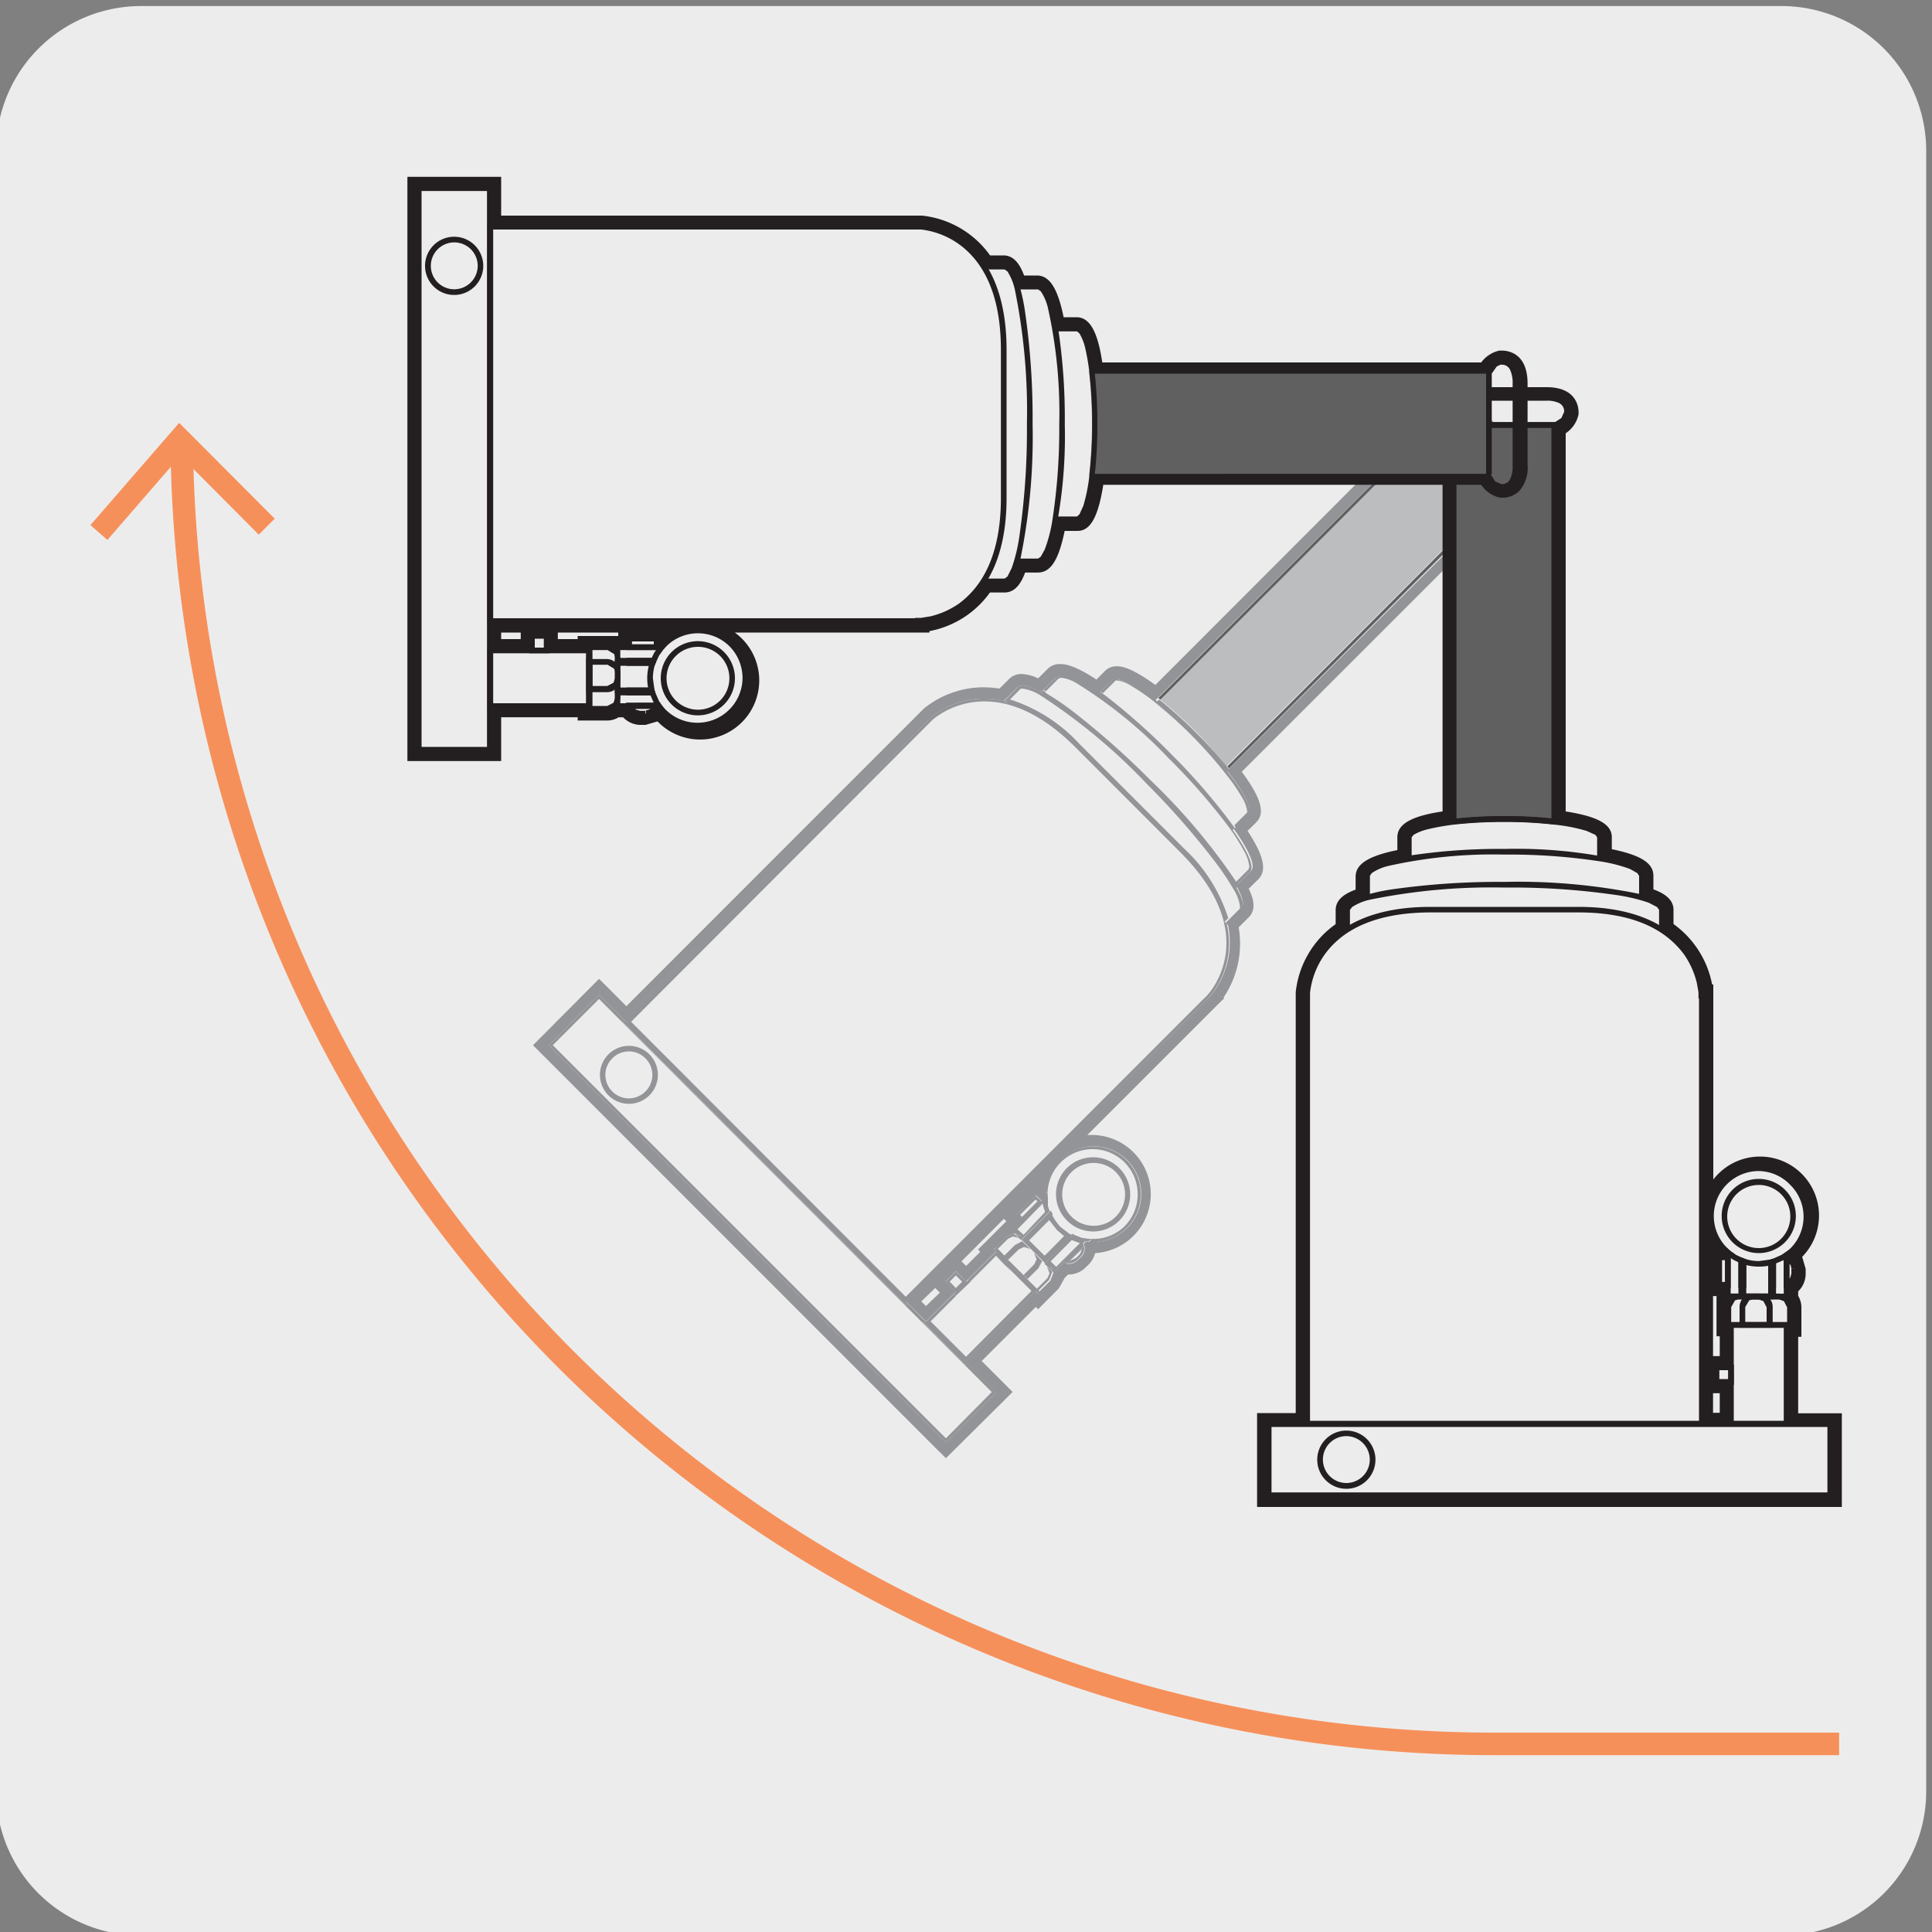 <svg xmlns="http://www.w3.org/2000/svg" viewBox="0 0 150 150"><rect x="0" y="0" width="150" height="150" fill="#808080" stroke="none"/><defs><style>.cls-1{fill:#edecec;}.cls-2{fill:#bbbdbf;}.cls-3{fill:#606060;}.cls-4{fill:#929497;}.cls-5{fill:#231f20;}.cls-6{fill:#f6905a;}</style></defs><g id="Capa_2" data-name="Capa 2"><path class="cls-1" d="M11,.47H138.26a11.24,11.24,0,0,1,11.29,11.21v127.4a11.19,11.19,0,0,1-11.19,11.19H10.89A11.19,11.19,0,0,1-.3,139.08h0V11.71A11.25,11.25,0,0,1,11,.47Z"/></g><g id="Capa_3" data-name="Capa 3"><path class="cls-2" d="M111.55,32.88,90.1,54.33a34.36,34.36,0,0,1,2.75,2.48l.41.42.2.21.07.06.09.11,0,0c.6.64,1.15,1.26,1.62,1.85l21.44-21.45-3.31-3.32Z"/><path class="cls-3" d="M111.68,32.38l0,0,2.12,2.12Zm-.29.34L89.93,54.19l.17.13,21.45-21.44-.16-.16m2,2,3.32,3.32L95.29,59.5c-.47-.58-1-1.2-1.61-1.84.65.7,1.25,1.38,1.75,2l21.46-21.46ZM90,54.83c.79.65,1.64,1.43,2.51,2.29A34.32,34.32,0,0,1,95.1,60l.06.07L95.1,60a34.32,34.32,0,0,0-2.56-2.85c-.87-.86-1.72-1.64-2.51-2.29m3.23,2.4.2.21-.2-.21m.27.27.09.11-.09-.11"/><path class="cls-4" d="M112.27,30.89l-.68.31s-.54.86,0,1.37l-.16.15.16.16,1.87,1.86,3.47,3.47.15-.15,0,.06h0l.15-.15-.15.15h0l.54.2a1.76,1.76,0,0,0,.83-.27c.62-.64.16-1.38-.44-2l-4.46-4.48a2,2,0,0,0-1.29-.72m-.51.45.51-.23h0a1.89,1.89,0,0,1,1.12.65l4.46,4.49h0a1.83,1.83,0,0,1,.67,1.13l-.22.5-.68.22h0l-.38-.15-3.42-3.42-2.13-2.12,0,0-.13-.36.11-.48.08-.16Z"/><path class="cls-4" d="M46.51,77.24l-3.9,3.91L73.44,112l3.91-3.9-2.25-2.25L75,106l-3.36-3.36.13-.13-1.29-1.3-.13.13-22-22,.13-.13Zm26.93,34.43L42.92,81.15l3.59-3.59L77,108.08Z"/><path class="cls-4" d="M76.41,54.24a6.52,6.52,0,0,0-4.11,1.44L48.63,79.36l-.15-.16-.13.13,22,22,.13-.13-.16-.15L93.81,77.51l-.16-.16.16.16h0a6.5,6.5,0,0,0,1.43-5.8h0l-.16-.15.28-.28a12.51,12.51,0,0,0-3.45-5.42l-8.11-8.11a12.47,12.47,0,0,0-5.4-3.45l-.27.28h0L78,54.41h0a7.27,7.27,0,0,0-1.55-.17m-4,1.6a6.37,6.37,0,0,1,4-1.38c1.86,0,4.27.78,7.07,3.58l8.11,8.12c2.8,2.8,3.59,5.21,3.59,7.07a6.39,6.39,0,0,1-.77,3,6.22,6.22,0,0,1-.53.82l-.17.2-.06.07-.16.15h0L70.32,100.68,49,79.33Z"/><path class="cls-4" d="M86.72,52.61l-.28.09-1,1,.18.13,1-1,.12,0h0a2.78,2.78,0,0,1,1.11.43,16.8,16.8,0,0,1,1.8,1.25l.39.32a33.29,33.29,0,0,1,2.5,2.29A34.57,34.57,0,0,1,95.1,60l.05.07a13.47,13.47,0,0,1,1.23,1.76,2.86,2.86,0,0,1,.45,1.13l0,.12-1,1,.13.18,1-1c.36-.36-.34-1.69-1.68-3.38l.16-.15c-.51-.64-1.1-1.32-1.76-2l0,0-.09-.1-.06-.07-.21-.21-.42-.42a34.77,34.77,0,0,0-2.74-2.49l-.17-.13-.15.15a7.19,7.19,0,0,0-3.06-1.73"/><path class="cls-4" d="M82.36,52.44l-.35.12-1,1,.19.11,1-1,.19-.05h0a3,3,0,0,1,1.22.44,36,36,0,0,1,7.14,5.83,48.28,48.28,0,0,1,4.54,5.17,15.75,15.75,0,0,1,1.29,2A3.13,3.13,0,0,1,97,67.3l-.06.19-1,1,.11.19,1-1c.37-.37-.17-1.59-1.34-3.24l.15-.15-.13-.19A47.71,47.71,0,0,0,91,58.62,49.5,49.5,0,0,0,85.82,54l-.23-.16-.18-.13-.16.16a6.7,6.7,0,0,0-2.89-1.46"/><path class="cls-4" d="M79.38,53.2l-.33.11L78,54.41l.15.16.28-.28.82-.82.18,0h0a3.49,3.49,0,0,1,1.35.52,45.36,45.36,0,0,1,8.18,6.79,61,61,0,0,1,5.28,6,20.06,20.06,0,0,1,1.51,2.23,3.3,3.3,0,0,1,.52,1.36l0,.17-.83.83-.28.28.16.15,1.1-1.11c.25-.24.08-.87-.42-1.77l.16-.15-.11-.2a47.71,47.71,0,0,0-6.73-8,62.1,62.1,0,0,0-6-5.32,22,22,0,0,0-2.06-1.41L81,53.58l-.16.16a3.48,3.48,0,0,0-1.45-.54m-1.27,1.37"/><path class="cls-4" d="M84.84,89.85h0a2.87,2.87,0,0,0-2,4.91,2.86,2.86,0,0,0,4.07,0,2.88,2.88,0,0,0-2-4.91m0,5.32a2.44,2.44,0,1,1,1.73-.72,2.41,2.41,0,0,1-1.73.72"/><path class="cls-4" d="M84.85,89a3.72,3.72,0,0,0-3.72,3.71l.2-.19,0,.47v-.27a3.49,3.49,0,1,1,7,0,3.51,3.51,0,0,1-1,2.47,3.47,3.47,0,0,1-2.46,1l-.54,0,.39.06-.19.18.34,0a3.72,3.72,0,0,0,2.62-6.34A3.72,3.72,0,0,0,84.85,89m-.58,7.16h0"/><path class="cls-4" d="M78.69,95.78l-.55.24-1,1h0l.16-.15.13.13.83-.82.39-.19h0l.34.11.11.07,0,0h0l.17.17-.59-.59h-.07m-1.35,1.71h0l1.26,1.26L78,98.11Zm3.57.43h0l.15.16-.15-.15Zm.46.47h0l.2.49-.17.39-.83.83.13.13-.16.16,0,0,1-1,.24-.62Zm-1.9,1.23h0l.61.61Z"/><path class="cls-4" d="M79.35,96.37h0l-.56.3c-.35.36-.65.66-.83.83l.31.31L79.1,97l.39-.18.35.1L80,97l0,0h0l.28.28h0l.2.49-.18.39-.83.83.31.31.83-.82.3-.57-1.44-1.44ZM78,98.11l.64.64.87.87Z"/><polygon class="cls-4" points="80.4 92.82 78.89 94.32 79.21 94.64 79.37 94.49 79.2 94.32 80.4 93.13 80.56 93.29 80.72 93.14 80.4 92.82"/><polygon class="cls-4" points="81.64 94.11 81.64 94.11 81.67 94.19 81.71 94.28 81.64 94.11"/><path class="cls-4" d="M83.08,95.74h0l.07,0,.08,0h0Zm-.46.23-1.19,1.19h0L82.62,96"/><path class="cls-4" d="M84.17,96.77l-1.32,1.32H83a1.09,1.09,0,0,0,.64-.26l.29-.3a1,1,0,0,0,.26-.77m-1.11,1.11L84,97l-.1.26-.07.12,0,0h0l-.28.28h0l-.4.2"/><path class="cls-4" d="M77.34,96.87l-.16.16.16.15-2.18,2.17.16.16-.95.95-.16.16-.15-.16-2.17,2.16-.15-.15-.13.12L75,106l.12-.13-.15-.16,5.44-5.44.15.16.16-.16-.13-.13-.79-.79L79.47,99l-1.2-1.19L78,97.5l-.49-.5Zm0,.62h0l.62.62,1.51,1.51.61.61L75,105.34l-2.75-2.75Zm-3,2.33-.18.18Z"/><path class="cls-4" d="M74.21,98.71l-.8.8.8.79-.16.16.16.15.15-.15,1-.95-.16-.16-.16.16Zm0,1.29-.48-.49.48-.49.49.49-.31.31Z"/><path class="cls-4" d="M81.32,92.53l-.19.19V93l-.27.27-.15-.15-.16.15-1.19,1.2-.16.15.16.16-.64.64.6.6-.57-.26.59.59.12.11-.19-.18,2-2-.08,0,.08,0,.09-.09-.13-.12.13.12.17-.17,0,.12h0l0,.07,0-.07-.17-.51L81.36,93Zm-1.85,3.34L79,95.44l1.95-2,.05.23.14.43Z"/><path class="cls-4" d="M83.15,95.78l.08,0h0Zm.08,0h0l.09.06L81.1,98.11l-.19-.18.15.15.31.31.42.41-.27-.56.43.43.67-.67.23.09,1.31-1.32-.08-.23.15-.15-.15-.16.15.16,0-.22,0,.22.28,0,.18-.18-.38-.06h0L84,96.11l-.71-.28h0M82,98.36l-.43-.43,1.64-1.65.63.24Z"/><path class="cls-4" d="M81.58,94l-.17.17-.09.09.12-.06-.12.06-2,2,.19.19,1.44,1.43h0l.19.19,2.23-2.23-.1-.06-.1.19L83,95.89l0,0-.16-.15.16.15,0,0,0,0,0,0,.08-.15-.08.15.13.13.1-.19-.08,0-.07,0h0l-.71-.54a3.89,3.89,0,0,1-.66-.92l0-.09,0-.07Zm-.48,3.49L79.9,96.3l1.56-1.57.61.78.55.46-1.19,1.2Z"/><path class="cls-4" d="M48.82,81.2h0a2.25,2.25,0,1,0,1.6.66,2.25,2.25,0,0,0-1.6-.66m0,4.08A1.84,1.84,0,0,1,47,83.46a1.81,1.81,0,0,1,.54-1.29,1.8,1.8,0,0,1,2.57,0,1.81,1.81,0,0,1,.54,1.29,1.84,1.84,0,0,1-1.83,1.82"/><path class="cls-4" d="M112.27,30a1.81,1.81,0,0,0-1.3.56l-.07.07-.05.09a2.38,2.38,0,0,0-.35,1.64L89.7,53.18c-2-1.45-2.71-1.45-3-1.45a1.24,1.24,0,0,0-.9.35l-.67.68c-1.83-1.2-2.54-1.2-2.79-1.2a1.33,1.33,0,0,0-1,.37l-.74.74a3.17,3.17,0,0,0-1.28-.34,1.34,1.34,0,0,0-.95.36l-.77.77a8.89,8.89,0,0,0-1.25-.1A7.43,7.43,0,0,0,71.74,55l0,0,0,0L48.63,78.12l-1.49-1.5L46.51,76l-.61.61L42,80.53l-.62.62.62.62L72.82,112.6l.62.61.62-.61L78,108.69l.62-.62-.62-.62-1.78-1.78,4.2-4.2.18.18.61-.62,1-1,.46-.83.26-.25H83a1.84,1.84,0,0,0,1.24-.5l.32-.31a2.08,2.08,0,0,0,.47-.85,4.59,4.59,0,0,0-.15-9.17l-.46,0,10-10,.62-.61L95,77.44A7.47,7.47,0,0,0,96.17,72l.78-.78c.59-.58.39-1.43,0-2.22l.74-.73c.69-.69.44-1.83-.83-3.76l.68-.67c.71-.71.37-1.9-1.13-3.92L117.2,39.14l.43,0a2.69,2.69,0,0,0,1.31-.4l.08-.06.07-.07a1.83,1.83,0,0,0,.54-1.31,2.75,2.75,0,0,0-1-1.89L114.18,31a2.78,2.78,0,0,0-1.91-1m-.87,2.7.15-.16c-.5-.5,0-1.36,0-1.36l.68-.31a2,2,0,0,1,1.29.72L118,36.09c.6.58,1.06,1.32.44,2a1.76,1.76,0,0,1-.83.27l-.54-.21,0,0-.15.16L95.43,59.68l-.16.15c1.34,1.69,2,3,1.68,3.38l-1,1-.15.15c1.17,1.65,1.71,2.87,1.34,3.24l-1,1-.16.16c.5.9.67,1.53.42,1.77l-1.1,1.11h0a6.51,6.51,0,0,1-1.42,5.8h0L70.29,101l.16.16,1.29,1.29.15.15,2.16-2.16.16-.15-.8-.8.8-.8.8.8.15-.16,2.17-2.17L77.18,97l0,0,1-1,.55-.24h.07l.57.26-.6-.6.64-.64-.15-.16-.33-.32,1.51-1.5.32.32.15.15.27-.27v-.3a3.7,3.7,0,0,1,1.09-2.62,3.71,3.71,0,0,1,5.25,5.25,3.68,3.68,0,0,1-2.62,1.09l-.34,0-.27,0-.16.15.09.23a1,1,0,0,1-.26.77l-.3.29a1,1,0,0,1-.64.27h-.12L82.62,98l-.66.66-.44-.42.27.57-.24.62-1,1,0,0-.16-.16-5.45,5.44.16.16,2.24,2.24L73.44,112,42.61,81.15l3.9-3.91,2,2,.15.16L72.31,55.68a6.49,6.49,0,0,1,4.1-1.44,7.11,7.11,0,0,1,1.54.17h0l1.09-1.1.33-.11a3.48,3.48,0,0,1,1.45.54l.16-.16,1-1,.35-.11a6.7,6.7,0,0,1,2.89,1.46l.16-.16,1-1,.27-.09a7.18,7.18,0,0,1,3,1.73l.16-.15ZM80.87,93.29h0l-.15-.15.15.15.16-.15Zm-5.86,5-.18-.18-.18-.18,3.29-3.3.19.19,0,0-.58.58h0l-1,1-.62.61.18.18Zm-3.12,3.11-.36-.36L72.61,100l.18.18.18.18Zm8.68-1h0l.15-.15Z"/><path class="cls-3" d="M120.67,33V63.78a34.28,34.28,0,0,0-3.86-.21,34.92,34.92,0,0,0-3.91.22V33Z"/><path class="cls-5" d="M120.67,33h-.22V63.78h.22l0-.22a34.68,34.68,0,0,0-3.88-.2,35.32,35.32,0,0,0-3.93.21l0,.22h.22V33.21h7.55V33h0v-.22h-8V64l.24,0a34.71,34.71,0,0,1,3.89-.21,33.59,33.59,0,0,1,3.83.21l.25,0V32.77h-.22Z"/><path class="cls-5" d="M120.74,33v.22a1.07,1.07,0,0,0,.91-.62l.22-.56V32a1.18,1.18,0,0,0-.63-1.05,2.6,2.6,0,0,0-1.21-.24H120v0l-6.33,0a2.81,2.81,0,0,0-1.26.25,1.14,1.14,0,0,0-.64,1.08v0l.22.56a1.09,1.09,0,0,0,.93.61h7.85v-.44H112.9l-.55-.39-.14-.3,0-.1v0L112,32h.22a.72.72,0,0,1,.41-.7,2.5,2.5,0,0,1,1-.19l6.33,0h.08a2.16,2.16,0,0,1,1,.18.71.71,0,0,1,.4.68h.22l-.22,0v0l-.21.48-.49.32Z"/><polygon class="cls-5" points="142.1 116.09 142.1 115.87 98.72 115.87 98.72 110.79 141.88 110.79 141.88 116.09 142.1 116.09 142.1 115.87 142.1 116.09 142.32 116.09 142.32 110.35 98.29 110.35 98.29 116.31 142.32 116.31 142.32 116.09 142.1 116.09"/><path class="cls-5" d="M132.13,77.31h-.22v33h-30.2V77.09h0a6.3,6.3,0,0,1,1.58-3.53c1.27-1.42,3.56-2.71,7.77-2.72h11.48c4.74,0,7,1.64,8.2,3.25a6.54,6.54,0,0,1,1,2.22l.13.73v.48h.23v-.22h0v-.22h0v.22h.22a6.45,6.45,0,0,0-1.24-3.46c-1.24-1.73-3.73-3.44-8.56-3.43H111.06c-4.29,0-6.73,1.34-8.09,2.86a6.76,6.76,0,0,0-1.7,3.78v33.69h31.08V77.09h-.22Z"/><path class="cls-5" d="M124.46,66.67V65l-.35-.55a4.37,4.37,0,0,0-1.32-.51,18.81,18.81,0,0,0-2.1-.36,34.68,34.68,0,0,0-3.88-.2,35.65,35.65,0,0,0-3.94.21,12.83,12.83,0,0,0-2.59.51l-.77.36-.35.54v1.69h.44V65l.16-.19a4.16,4.16,0,0,1,1.15-.44,17.49,17.49,0,0,1,2-.35,34.74,34.74,0,0,1,3.89-.2,33.75,33.75,0,0,1,3.83.2,13.41,13.41,0,0,1,2.55.49l.67.3L124,65v1.69Z"/><path class="cls-5" d="M106.36,69.69V68l.14-.21a3.84,3.84,0,0,1,1.25-.55,37.26,37.26,0,0,1,9.06-.89,46.5,46.5,0,0,1,7.51.54,12,12,0,0,1,2.24.58l.56.32.14.21v1.65h.44V68l-.29-.54a4.06,4.06,0,0,0-1.41-.64,37.51,37.51,0,0,0-9.19-.91,46.44,46.44,0,0,0-7.58.55,11.81,11.81,0,0,0-2.33.61l-.68.39-.3.54v1.68Z"/><path class="cls-5" d="M104.81,72.19V70.64l.17-.22a4.19,4.19,0,0,1,1.44-.58,47,47,0,0,1,10.39-.93,56.38,56.38,0,0,1,8.61.57,14.07,14.07,0,0,1,2.57.6l.66.34.16.22V72.2h.44V70.64l-.33-.57a5,5,0,0,0-1.6-.66,47.17,47.17,0,0,0-10.51-.94,58.78,58.78,0,0,0-8.67.57,14.54,14.54,0,0,0-2.66.63l-.77.4-.34.57v1.55Z"/><path class="cls-5" d="M139.22,94.41H139A2.45,2.45,0,1,1,136.56,92,2.45,2.45,0,0,1,139,94.41h.43a2.88,2.88,0,1,0-2.87,2.88,2.88,2.88,0,0,0,2.87-2.88Z"/><polyline class="cls-5" points="137.61 97.74 137.43 97.8 137.55 98.22 137.73 98.17"/><path class="cls-5" d="M134.29,97.07a3.49,3.49,0,0,1,2.26-6.15A3.44,3.44,0,0,1,139,92a3.47,3.47,0,0,1-.44,5.3l.26.36A3.92,3.92,0,1,0,134,97.4Z"/><polyline class="cls-5" points="135.44 97.72 135.26 97.66 135.12 98.07 135.29 98.13"/><path class="cls-5" d="M139,102.87h.22v-1.39a1,1,0,0,0-.55-.91l-.52-.14H135l-.51.14a1,1,0,0,0-.55.91v1.61h5.25v-.22H139v-.22h-4.81v.22h.22v-1.39l.3-.52.24-.07.08,0h0v0h3.1v0h0l.37.13.25.48v1.39H139v0Z"/><path class="cls-5" d="M137.41,102.87h.22v-1.39a1,1,0,0,0-.55-.91l-.52-.14h-.43l-.52.14a1,1,0,0,0-.55.91v1.61h2.57v-.22h-.22v-.22h-2.13v.22h.22v-1.39l.31-.52.24-.07.08,0h0v0h.41v0h0l.37.13.25.48v1.39h.22v0Z"/><polygon class="cls-5" points="134.15 97.62 133.93 97.62 133.93 99.75 134.15 99.75 134.15 99.53 133.48 99.53 133.48 99.75 133.7 99.75 133.7 97.62 133.48 97.62 133.48 97.84 133.66 97.84 134.15 97.84 134.15 97.62 133.93 97.62 134.15 97.62 134.15 97.4 133.48 97.4 133.26 97.4 133.26 99.97 133.48 99.97 133.66 99.97 134.15 99.97 134.37 99.97 134.37 97.4 134.15 97.4 134.15 97.62"/><polygon class="cls-5" points="135.19 97.87 135.11 98.07 135.15 98.08 135.15 99.75 135.36 99.75 135.36 99.53 135.19 99.53 135.19 99.75 135.41 99.75 135.41 97.87 135.19 97.87 135.11 98.07 135.19 97.87 134.97 97.87 134.97 99.97 135.36 99.97 135.58 99.97 135.58 97.78 135.27 97.66 134.97 97.55 134.97 97.87 135.19 97.87"/><polygon class="cls-5" points="137.67 97.95 137.45 97.95 137.45 99.75 137.67 99.75 137.67 99.53 137.49 99.53 137.49 99.75 137.71 99.75 137.71 98.17 137.73 98.17 137.67 97.95 137.45 97.95 137.67 97.95 137.61 97.74 137.43 97.8 137.28 97.84 137.28 99.97 137.67 99.97 137.89 99.97 137.89 97.67 137.61 97.74 137.67 97.95"/><path class="cls-5" d="M139.3,98.48h-.22v.41h0l-.09.32-.33.29.05.21h.22V97.65h-.22l-.05.21.35.34.06.2v.07h.44l-.1-.43a1,1,0,0,0-.65-.6l-.28-.07V100l.28-.07a1,1,0,0,0,.65-.6l.1-.43h0v-.42h-.22Z"/><polygon class="cls-5" points="138.71 110.53 138.71 110.31 134.61 110.31 134.61 103.09 138.49 103.09 138.49 110.53 138.71 110.53 138.71 110.31 138.71 110.53 138.93 110.53 138.93 102.65 134.18 102.65 134.18 110.75 138.93 110.75 138.93 110.53 138.71 110.53"/><polygon class="cls-5" points="134.4 107.29 134.4 107.07 133.49 107.07 133.49 106.38 134.18 106.38 134.18 107.29 134.4 107.29 134.4 107.07 134.4 107.29 134.62 107.29 134.62 106.17 134.62 105.95 133.05 105.95 133.05 107.51 134.62 107.51 134.62 107.29 134.4 107.29"/><polygon class="cls-5" points="135.19 97.87 134.97 97.87 134.97 100.43 134.37 100.43 134.37 97.24 134.15 97.24 134 97.41 134.57 97.81 135.11 98.07 135.19 97.87 134.97 97.87 135.19 97.87 135.27 97.66 134.79 97.43 134.29 97.07 133.93 96.76 133.93 100.87 135.41 100.87 135.41 97.72 135.27 97.66 135.19 97.87"/><polygon class="cls-5" points="138.71 97.43 138.49 97.43 138.49 100.44 137.89 100.44 137.89 97.95 137.67 97.95 137.73 98.16 138.54 97.81 138.84 97.61 138.71 97.43 138.49 97.43 138.71 97.43 138.58 97.25 138.31 97.43 137.6 97.75 137.45 97.8 137.45 100.87 138.93 100.87 138.93 97.01 138.58 97.25 138.71 97.43"/><path class="cls-5" d="M137.49,98h-.21v2.43h-1.7v-2.5h-.22l-.06.21a4,4,0,0,0,1.26.2,4.07,4.07,0,0,0,1-.12l-.06-.22h0l-.05-.21-.88.12a3.48,3.48,0,0,1-1.13-.19l-.28-.1v3.25h2.56V97.72l-.27.07Z"/><path class="cls-5" d="M106.57,113.33h-.22a1.82,1.82,0,1,1-1.82-1.83,1.83,1.83,0,0,1,1.82,1.83h.44a2.26,2.26,0,1,0-2.26,2.26,2.26,2.26,0,0,0,2.26-2.26Z"/><path class="cls-5" d="M133,108.17h.52v1.52H133Zm0-7.54h.27v3.12h.25v1.54H133ZM113.64,30h0c-2.37,0-2.56,1.51-2.56,2v.09l0,.1A2.34,2.34,0,0,0,112,33.6V63c-2.45.36-3.51,1-3.51,2v1c-2.26.46-3.24,1.09-3.24,2.07v1c-.82.3-1.55.76-1.55,1.59v1.09a7.43,7.43,0,0,0-3.1,5.28v32.68h-3V117H143v-7.27h-3.39v-5.94h.25v-2.26a1.75,1.75,0,0,0-.25-.92v-.35a1.91,1.91,0,0,0,.58-1.3v-.45l-.27-.93a4.58,4.58,0,1,0-6.9-6V76.44h-.09a7.52,7.52,0,0,0-3-4.7v-1.1c0-.83-.74-1.29-1.56-1.59V68c0-1-1-1.61-3.23-2.07V65c0-1-1.08-1.61-3.58-2V33.64a2.34,2.34,0,0,0,1-1.48l0-.1V32c0-.46-.21-1.94-2.48-1.94h-6.42Zm0,.87,6.33,0h.09c.8,0,1.59.21,1.6,1.07,0,0-.21,1-.92,1h-.07V63.78c2.14.25,3.57.69,3.57,1.2v1.69c2,.34,3.24.81,3.24,1.34v1.67c1,.29,1.55.61,1.55,1V72.2a6.49,6.49,0,0,1,3.09,5.11h0v33.26h2.26v-3.28h-1.12v-1.12h1.12v-3.3h-.24v-1.38a.84.84,0,0,1,.85-.83h-.85v-.91h-.67V97.62h.67v-.38a3.72,3.72,0,1,1,4.56.19v.22a.89.89,0,0,1,.59.82v.43a.89.89,0,0,1-.59.82v.94h-.61s.86,0,.86.83v1.38h-.25v7.7h3.39v5.52H98.5v-5.52h3V77.08a6.62,6.62,0,0,1,3.1-4.89V70.64c0-.35.56-.67,1.55-1V68c0-.53,1.25-1,3.25-1.34V65c0-.5,1.4-1,3.51-1.19V33c-.71,0-.94-1-.94-1,0-.9.84-1.11,1.68-1.11"/><path class="cls-3" d="M115.6,36.78H84.82a34.44,34.44,0,0,0,.2-3.86A35,35,0,0,0,84.81,29h30.8Z"/><path class="cls-3" d="M115.6,36.78v-.22H84.82v.22l.21,0a34.52,34.52,0,0,0,.21-3.88A35.65,35.65,0,0,0,85,29l-.22,0v.21h30.58v7.56h.21v0h.22v-8H84.57l0,.24a34.57,34.57,0,0,1,.21,3.89,33.75,33.75,0,0,1-.2,3.83l0,.24h31.25v-.21Z"/><path class="cls-5" d="M115.61,36.85h-.22a1.1,1.1,0,0,0,.62.92l.56.22h.05a1.16,1.16,0,0,0,1-.62,2.6,2.6,0,0,0,.24-1.21v-.09h0V29.75a2.78,2.78,0,0,0-.24-1.26,1.14,1.14,0,0,0-1.08-.64h0l-.56.22a1.1,1.1,0,0,0-.6.93v7.84h.44V29l.39-.55.3-.14.1,0h0l-.05-.21v.22a.68.68,0,0,1,.69.41,2.35,2.35,0,0,1,.19,1.05v6.33h0v.08a2.13,2.13,0,0,1-.19,1,.7.7,0,0,1-.67.4v.21l0-.21h0l-.49-.21-.31-.49Z"/><polygon class="cls-5" points="32.51 58.21 32.73 58.21 32.73 14.83 37.81 14.83 37.81 57.99 32.51 57.99 32.51 58.21 32.73 58.21 32.51 58.21 32.51 58.43 38.25 58.43 38.25 14.39 32.29 14.39 32.29 58.43 32.51 58.43 32.51 58.21"/><path class="cls-5" d="M71.29,48.24V48h-33V17.82H71.51V17.6l0,.22A6.29,6.29,0,0,1,75,19.4c1.41,1.27,2.71,3.56,2.71,7.77V38.65c0,4.73-1.64,7-3.24,8.2a6.54,6.54,0,0,1-2.22,1l-.73.12-.2,0h-.28v.23h.22v0h0v.22a6.48,6.48,0,0,0,3.46-1.24c1.73-1.24,3.44-3.73,3.43-8.56V27.17c0-4.3-1.34-6.74-2.86-8.1a6.72,6.72,0,0,0-3.79-1.69H37.85V48.46H71.5v-.22Z"/><path class="cls-5" d="M81.93,40.57h1.69l.54-.35a4,4,0,0,0,.51-1.32A16.92,16.92,0,0,0,85,36.8a34.81,34.81,0,0,0,.2-3.88A35.65,35.65,0,0,0,85,29a14.4,14.4,0,0,0-.51-2.59l-.36-.77-.54-.35H81.93v.44h1.69l.19.16A4,4,0,0,1,84.25,27a17.7,17.7,0,0,1,.34,2,32.36,32.36,0,0,1,.21,3.89,33.75,33.75,0,0,1-.2,3.83,13.41,13.41,0,0,1-.49,2.55l-.3.66-.19.17H81.93Z"/><path class="cls-5" d="M78.91,22.47h1.68l.21.14a3.84,3.84,0,0,1,.55,1.25,37.26,37.26,0,0,1,.89,9.06,46.59,46.59,0,0,1-.54,7.51,11.17,11.17,0,0,1-.59,2.24l-.31.56-.21.14H78.93v.44h1.66l.54-.3a4,4,0,0,0,.64-1.41,37.57,37.57,0,0,0,.9-9.18,46.48,46.48,0,0,0-.54-7.58A12.34,12.34,0,0,0,81.52,23l-.39-.69L80.59,22H78.91Z"/><path class="cls-5" d="M76.41,20.92H78l.22.16a4.38,4.38,0,0,1,.58,1.44,47.11,47.11,0,0,1,.93,10.4,57.45,57.45,0,0,1-.57,8.6,13.12,13.12,0,0,1-.61,2.58l-.33.66-.22.16H76.39v.44H78l.57-.34a4.66,4.66,0,0,0,.65-1.6,47,47,0,0,0,.95-10.5,57.32,57.32,0,0,0-.58-8.68,15.08,15.08,0,0,0-.62-2.66l-.4-.77L78,20.48H76.41Z"/><path class="cls-5" d="M54.18,55.32V55.1a2.44,2.44,0,1,1,2.45-2.44,2.44,2.44,0,0,1-2.45,2.44v.44a2.88,2.88,0,1,0-2.88-2.88,2.88,2.88,0,0,0,2.88,2.88Z"/><polyline class="cls-5" points="50.85 53.72 50.8 53.54 50.38 53.66 50.43 53.84"/><path class="cls-5" d="M51.53,50.4a3.48,3.48,0,0,1,5.12-.21,3.52,3.52,0,0,1,1,2.47,3.5,3.5,0,0,1-6.34,2L51,55a3.93,3.93,0,1,0,.2-4.84Z"/><polyline class="cls-5" points="50.87 51.55 50.94 51.37 50.53 51.22 50.46 51.39"/><path class="cls-5" d="M45.73,55.07v.22h1.39a1,1,0,0,0,.91-.55l.13-.52V51.11h0L48,50.58a1,1,0,0,0-.91-.55H45.51v5.26h.22v-.22H46V50.25h-.22v.22h1.39l.51.31.08.24,0,.07v0h0v3.1h0v0l-.13.37-.48.25H45.73v.22h0Z"/><path class="cls-5" d="M45.73,53.52v.22h1.39a1,1,0,0,0,.91-.55l.13-.52v-.42h0L48,51.72a1,1,0,0,0-.91-.55H45.51v2.57h.22v-.22H46V51.39h-.22v.22h1.39l.51.31.08.23,0,.08v0h0v.41h0v0l-.13.37-.48.25H45.73v.22h0Z"/><polygon class="cls-5" points="50.98 50.25 50.98 50.03 48.85 50.03 48.85 50.25 49.07 50.25 49.07 49.59 48.85 49.59 48.85 49.8 50.98 49.8 50.98 49.59 50.76 49.59 50.76 50.25 50.98 50.25 50.98 50.03 50.98 50.25 51.2 50.25 51.2 49.59 51.2 49.37 48.63 49.37 48.63 49.59 48.63 50.25 48.63 50.47 51.2 50.47 51.2 50.25 50.98 50.25"/><polygon class="cls-5" points="50.73 51.3 50.53 51.22 50.52 51.25 48.85 51.25 48.85 51.47 49.07 51.47 49.07 51.3 48.85 51.3 48.85 51.52 50.73 51.52 50.73 51.3 50.53 51.22 50.73 51.3 50.73 51.08 48.63 51.08 48.63 51.47 48.63 51.69 50.82 51.69 50.94 51.38 51.05 51.08 50.73 51.08 50.73 51.3"/><polygon class="cls-5" points="50.64 53.77 50.64 53.56 48.85 53.56 48.85 53.77 49.07 53.77 49.07 53.6 48.85 53.6 48.85 53.82 50.43 53.82 50.43 53.83 50.64 53.77 50.64 53.56 50.64 53.77 50.85 53.71 50.8 53.54 50.76 53.38 48.63 53.38 48.63 53.77 48.63 53.99 50.93 53.99 50.85 53.71 50.64 53.77"/><path class="cls-5" d="M50.12,55.41v-.22H49.7v0h0l-.32-.09-.29-.34-.21.06V55H51v-.22l-.22-.06-.34.36-.2.06h-.08v.44l.43-.1a1,1,0,0,0,.6-.65l.07-.28H48.59l.08.28a1,1,0,0,0,.6.65l.43.1h.43Z"/><polygon class="cls-5" points="38.07 54.82 38.29 54.82 38.29 50.72 45.51 50.72 45.51 54.6 38.07 54.6 38.07 54.82 38.29 54.82 38.07 54.82 38.07 55.04 45.95 55.04 45.95 50.28 37.85 50.28 37.85 55.04 38.07 55.04 38.07 54.82"/><polygon class="cls-5" points="41.31 50.5 41.52 50.5 41.52 49.59 42.22 49.59 42.22 50.28 41.31 50.28 41.31 50.5 41.52 50.5 41.31 50.5 41.31 50.72 42.43 50.72 42.65 50.72 42.65 49.16 41.09 49.16 41.09 50.72 41.31 50.72 41.31 50.5"/><polygon class="cls-5" points="50.73 51.3 50.73 51.08 48.16 51.08 48.16 50.47 51.36 50.47 51.36 50.25 51.19 50.11 50.79 50.68 50.53 51.22 50.73 51.3 50.73 51.08 50.73 51.3 50.94 51.38 51.17 50.9 51.53 50.4 51.84 50.03 47.73 50.03 47.73 51.52 50.88 51.52 50.94 51.38 50.73 51.3"/><polygon class="cls-5" points="51.16 54.82 51.16 54.6 48.16 54.6 48.16 53.99 50.64 53.99 50.64 53.77 50.44 53.84 50.79 54.64 50.79 54.65 50.99 54.95 51.16 54.82 51.16 54.6 51.16 54.82 51.34 54.69 51.16 54.42 50.85 53.71 50.8 53.56 47.73 53.56 47.73 55.04 51.59 55.04 51.34 54.69 51.16 54.82"/><path class="cls-5" d="M50.59,53.6v-.22H48.16V51.69h2.51v-.22l-.21-.07a3.9,3.9,0,0,0-.08,2.26l.21-.06v0l.22-.05-.12-.89a3.75,3.75,0,0,1,.18-1.12l.1-.29H47.73v2.57h3.15l-.07-.27Z"/><path class="cls-5" d="M35.27,22.68v-.22a1.82,1.82,0,1,1,1.82-1.82,1.83,1.83,0,0,1-1.82,1.82v.44A2.26,2.26,0,1,0,33,20.64a2.26,2.26,0,0,0,2.26,2.26Z"/><path class="cls-5" d="M38.91,49.11h1.52v.51H38.91Zm4.4,0H48v.27H44.85v.24H43.31v-.51Zm-4.4-35.38H31.63V59.09h7.28v-3.4h5.94v.25h2.26a1.68,1.68,0,0,0,.92-.25h.35a1.87,1.87,0,0,0,1.29.59h.45l.93-.27a4.59,4.59,0,1,0,6-6.9H72.16V49a7.46,7.46,0,0,0,4.7-3H78c.82,0,1.29-.73,1.59-1.55h1c1,0,1.61-1,2.07-3.23h1c1,0,1.6-1.08,2-3.58H115a2.34,2.34,0,0,0,1.47,1l.1,0h.1a1.81,1.81,0,0,0,1.31-.55,2.71,2.71,0,0,0,.62-2l0-6.31c0-2.37-1.51-2.56-2-2.56h-.1l-.09,0a2.4,2.4,0,0,0-1.41.92H85.58c-.36-2.45-1-3.51-2-3.51h-1c-.46-2.26-1.1-3.24-2.07-3.24h-1c-.3-.82-.77-1.56-1.59-1.56H76.87a7.45,7.45,0,0,0-5.28-3.09H38.91v-3Zm-.88.88v3H71.51a6.62,6.62,0,0,1,4.9,3.1H78c.34,0,.67.56,1,1.55h1.68c.52,0,1,1.25,1.34,3.24h1.69c.5,0,.95,1.41,1.19,3.51h30.8c0-.71,1-.93,1-.93.9,0,1.11.84,1.11,1.68l0,6.32c0,.84-.18,1.68-1.07,1.7,0,0-1-.21-1-.92v-.07H84.82c-.25,2.14-.7,3.57-1.2,3.57H81.93c-.34,2-.82,3.24-1.34,3.24H78.91c-.28,1-.61,1.55-1,1.55H76.39a6.47,6.47,0,0,1-5.1,3.09H38V50.5H41.3V49.38h1.13V50.5h3.3v-.24h1.38a.84.84,0,0,1,.83.85v-.85h.91v-.68H51v.68h.39a3.7,3.7,0,1,1-.2,4.56H51c-.15.56-.83.58-.83.58H49.7a.89.89,0,0,1-.82-.58h-.94v-.61s0,.86-.83.86H45.73v-.25H38v3.39H32.51V14.61Z"/><path class="cls-6" d="M13.25,35.43A102.76,102.76,0,0,0,116,136.27h26.79v-1.75H116A101,101,0,0,1,15,35.39Z"/><polygon class="cls-6" points="7.02 40.77 8.34 41.92 14 35.39 20.09 41.51 21.33 40.27 13.91 32.83 7.02 40.77"/></g></svg>